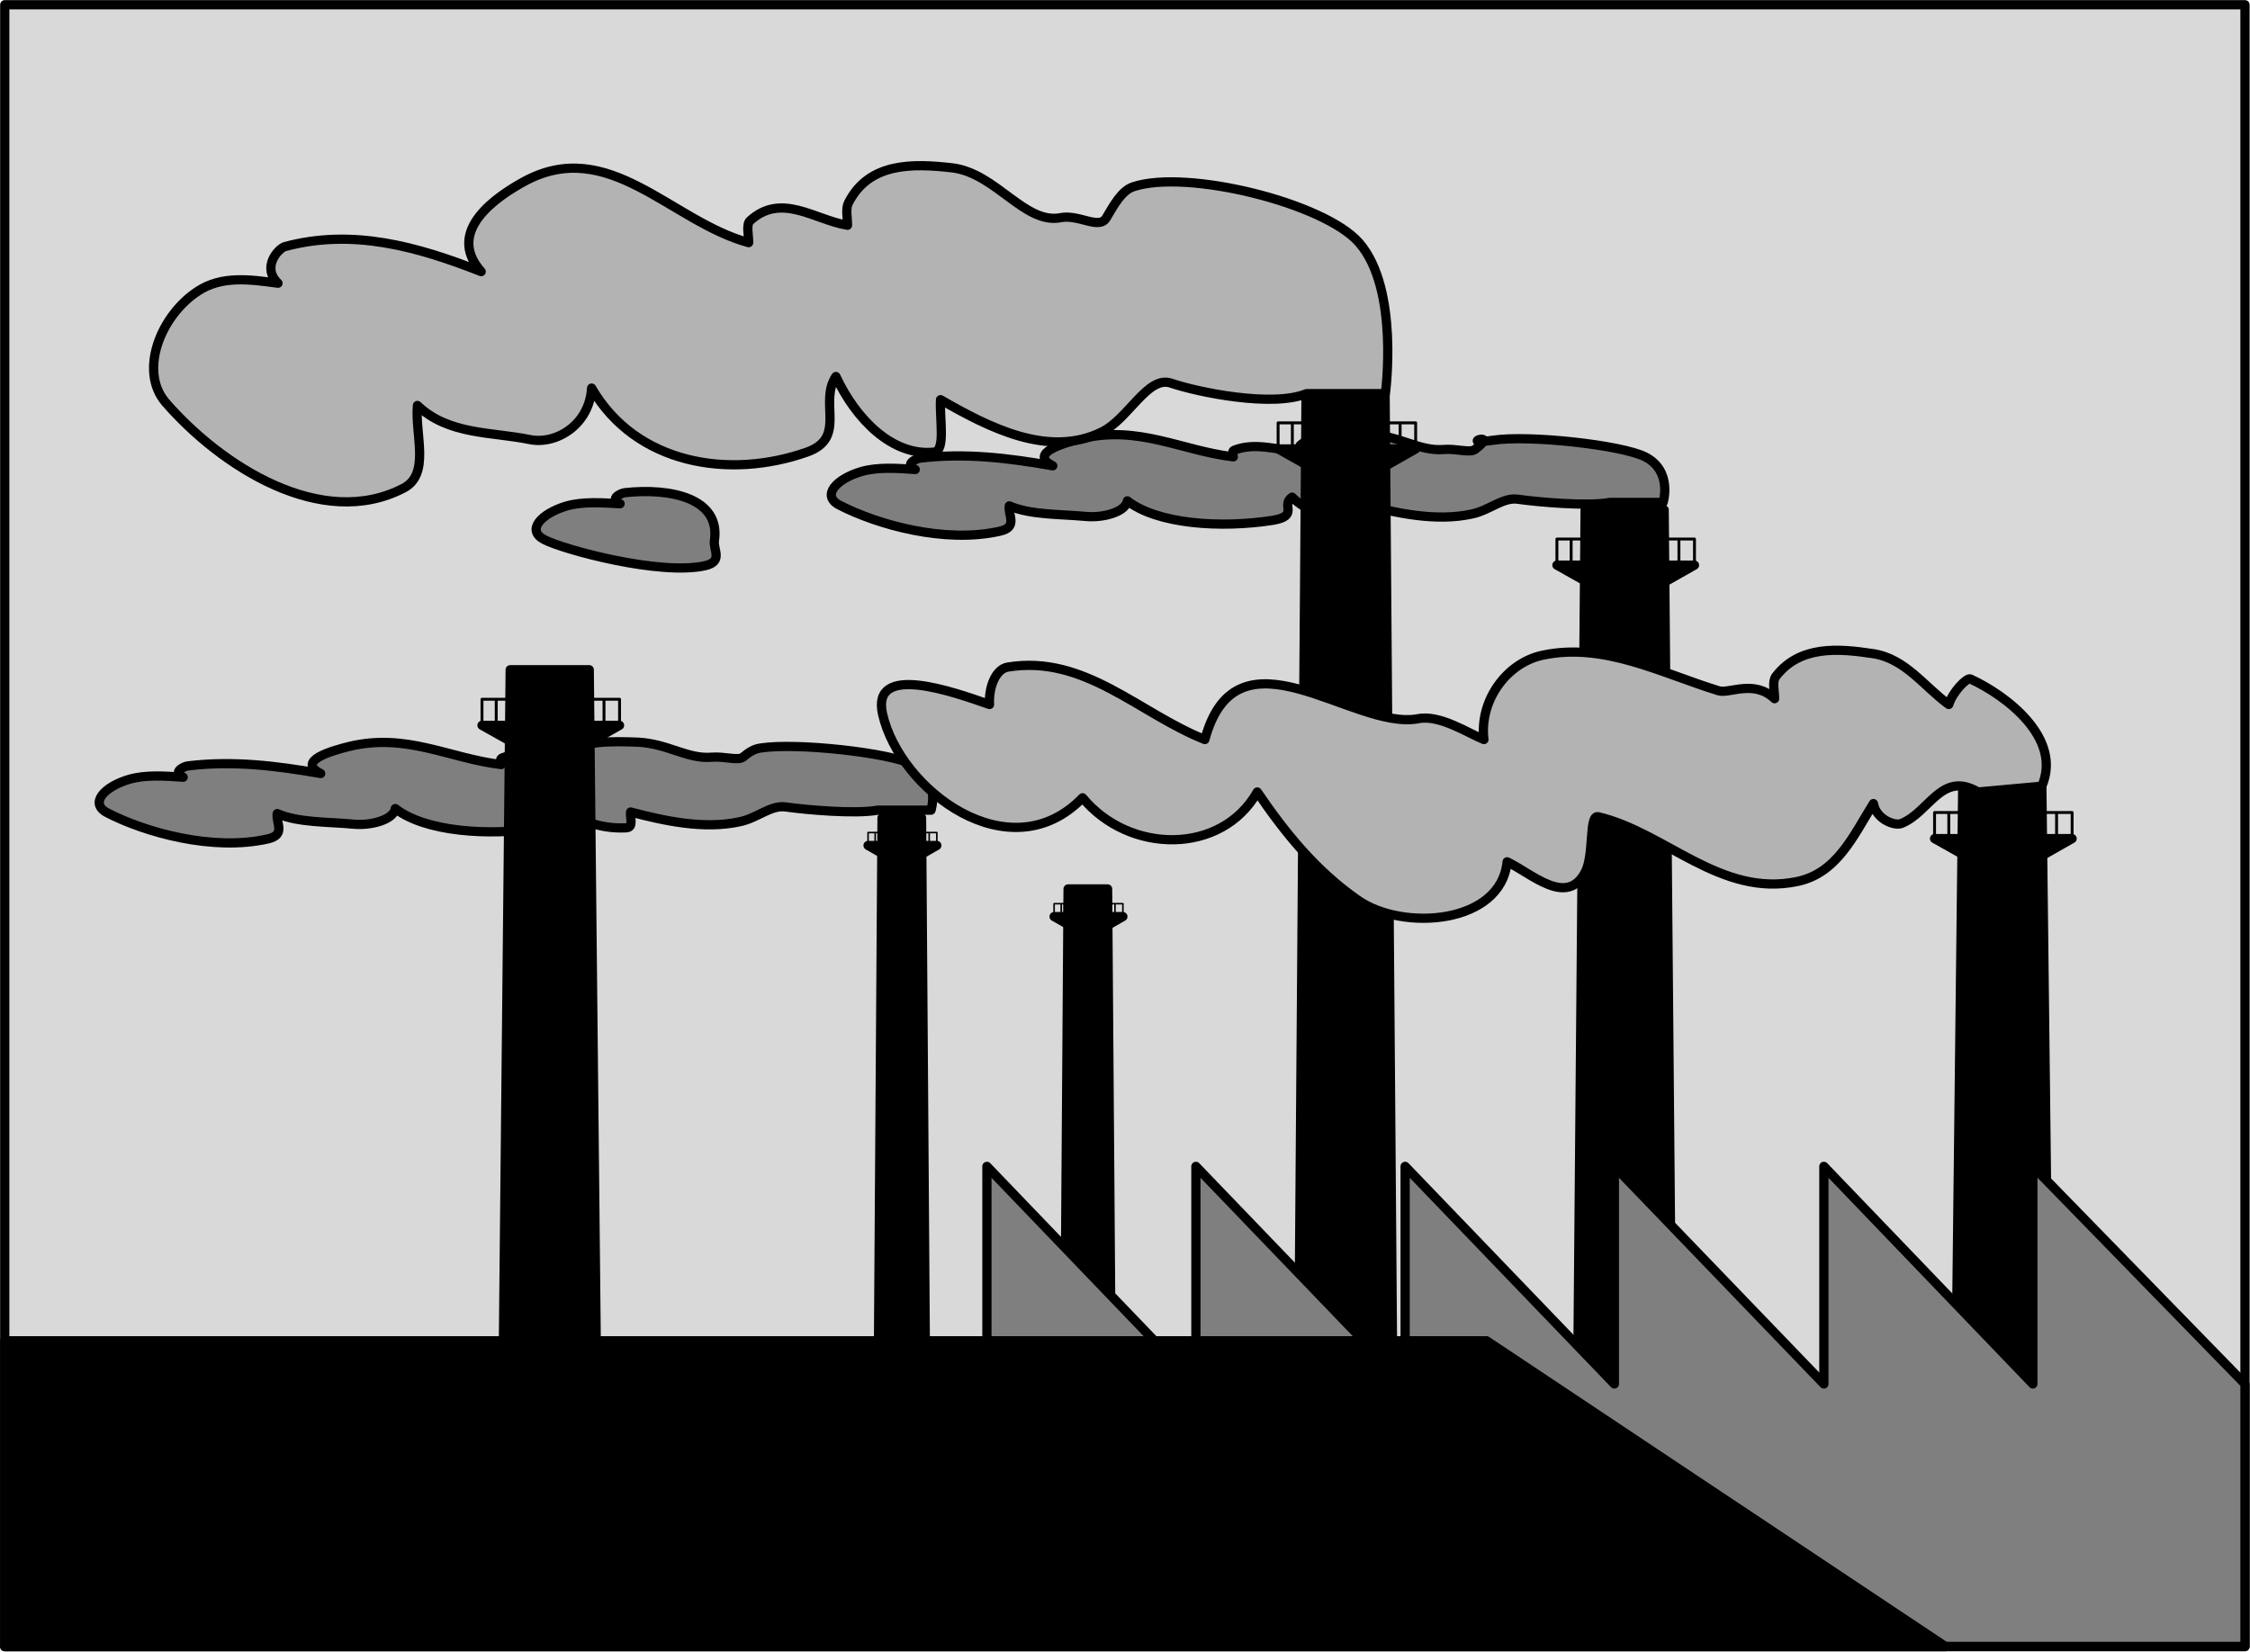 <svg xmlns="http://www.w3.org/2000/svg" xml:space="preserve" width="322.696" height="236.939" fill-rule="evenodd" stroke-linejoin="round" stroke-width="28.222" preserveAspectRatio="xMidYMid" version="1.2" viewBox="0 0 8538 6269"><defs class="ClipPathGroup"><clipPath id="a" clipPathUnits="userSpaceOnUse"><path d="M0 0h21590v27940H0z"/></clipPath></defs><g class="SlideGroup"><g class="Slide" clip-path="url(#a)" transform="translate(-6552 -9009)"><g class="Page"><g class="Group"><g class="com.sun.star.drawing.PolyPolygonShape"><path fill="none" d="M6552 9009h8538v6269H6552z" class="BoundingBox"/><path fill="#d9d9d9" d="M6570 15259V9027h8501v6232z"/><path fill="none" stroke="#000" stroke-width="35" d="M6570 15259V9027h8501v6232z"/></g><g class="com.sun.star.drawing.ClosedBezierShape"><path fill="none" d="M9689 10638h3200v421H9689z" class="BoundingBox"/><path fill="#7f7f7f" d="M12661 10916c-86 16-278-2-348-12-58-9-108 42-176 56-137 30-289-4-414-37-3 23 13 59-17 60-107 6-201-37-251-87-45 30 29 71-74 88-199 31-438 14-551-74-6 42-92 66-160 59-96-9-208-5-288-40-6 35 34 80-35 96-210 48-467-25-610-99-69-36-12-99 83-127 62-18 135-13 205-8-43-19 2-41 18-43 173-21 338 0 504 29-95-48 44-87 109-103 217-52 377 45 576 69 0-9-7-20 3-25 80-32 166 0 250 5 0-8-6-18 2-25 52-45 164-44 265-40 113 6 187 65 279 57 46-4 99 14 118 0 101-76-76-14 68-35 137-21 489 18 578 63 105 54 68 173 68 173z"/><path fill="none" stroke="#000" stroke-width="35" d="M12661 10916c-86 16-278-2-348-12-58-9-108 42-176 56-137 30-289-4-414-37-3 23 13 59-17 60-107 6-201-37-251-87-45 30 29 71-74 88-199 31-438 14-551-74-6 42-92 66-160 59-96-9-208-5-288-40-6 35 34 80-35 96-210 48-467-25-610-99-69-36-12-99 83-127 62-18 135-13 205-8-43-19 2-41 18-43 173-21 338 0 504 29-95-48 44-87 109-103 217-52 377 45 576 69 0-9-7-20 3-25 80-32 166 0 250 5 0-8-6-18 2-25 52-45 164-44 265-40 113 6 187 65 279 57 46-4 99 14 118 0 101-76-76-14 68-35 137-21 489 18 578 63 105 54 68 173 68 173z"/></g><g class="com.sun.star.drawing.ClosedBezierShape"><path fill="none" d="M8569 10857h720v327h-720z" class="BoundingBox"/><path fill="#7f7f7f" d="M9263 11061c-5 35 34 79-35 95-170 39-539-61-611-99-69-36-12-98 83-127 62-18 135-13 205-9-43-18 2-40 18-42 174-19 364 21 340 182z"/><path fill="none" stroke="#000" stroke-width="35" d="M9263 11061c-5 35 34 79-35 95-170 39-539-61-611-99-69-36-12-98 83-127 62-18 135-13 205-9-43-18 2-40 18-42 174-19 364 21 340 182z"/></g><g class="com.sun.star.drawing.ClosedBezierShape"><path fill="none" d="M6911 11806h3200v421H6911z" class="BoundingBox"/><path fill="#7f7f7f" d="M9883 12084c-86 16-278-2-348-12-58-9-108 42-176 56-137 30-289-4-414-37-3 23 13 59-17 60-107 6-201-37-251-87-45 30 29 71-74 88-199 31-438 14-551-74-6 42-92 66-160 59-96-9-208-5-288-40-6 35 34 80-35 96-210 48-467-25-610-99-69-36-12-99 83-127 62-18 135-13 205-8-43-19 2-41 18-43 173-21 338 0 504 29-95-48 44-87 109-103 217-52 377 45 576 69 0-9-7-20 3-25 80-32 166 0 250 5 0-8-6-18 2-25 52-45 164-44 265-40 113 6 187 65 279 57 46-4 99 14 118 0 19-15 38-31 68-35 137-21 489 18 578 63 105 54 68 173 68 173z"/><path fill="none" stroke="#000" stroke-width="35" d="M9883 12084c-86 16-278-2-348-12-58-9-108 42-176 56-137 30-289-4-414-37-3 23 13 59-17 60-107 6-201-37-251-87-45 30 29 71-74 88-199 31-438 14-551-74-6 42-92 66-160 59-96-9-208-5-288-40-6 35 34 80-35 96-210 48-467-25-610-99-69-36-12-99 83-127 62-18 135-13 205-8-43-19 2-41 18-43 173-21 338 0 504 29-95-48 44-87 109-103 217-52 377 45 576 69 0-9-7-20 3-25 80-32 166 0 250 5 0-8-6-18 2-25 52-45 164-44 265-40 113 6 187 65 279 57 46-4 99 14 118 0 19-15 38-31 68-35 137-21 489 18 578 63 105 54 68 173 68 173z"/></g><g class="com.sun.star.drawing.PolyPolygonShape"><path fill="none" d="M8438 11533h402v3213h-402z" class="BoundingBox"/><path d="m8821 14727-33-3176h-300l-32 3176z"/><path fill="none" stroke="#000" stroke-width="35" d="m8821 14727-33-3176h-300l-32 3176z"/></g><g class="com.sun.star.drawing.PolyPolygonShape"><path fill="none" d="M8363 11744h559v100h-559z" class="BoundingBox"/><path d="m8484 11820-103-58h522l-111 63z"/><path fill="none" stroke="#000" stroke-width="35" d="m8484 11820-103-58h522l-111 63z"/></g><g fill="none" class="com.sun.star.drawing.PolyLineShape"><path d="M8375 11657h535v113h-535z" class="BoundingBox"/><path stroke="#000" stroke-width="11" d="M8381 11763v-100h522v100"/></g><g fill="none" class="com.sun.star.drawing.LineShape"><path d="M8429 11657h13v112h-13z" class="BoundingBox"/><path stroke="#000" stroke-width="11" d="M8435 11762v-99"/></g><g fill="none" class="com.sun.star.drawing.PolyPolygonShape"><path d="M8471 11645h37v136h-37z" class="BoundingBox"/><path stroke="#000" stroke-width="35" d="M8489 11762v-99"/></g><g fill="none" class="com.sun.star.drawing.LineShape"><path d="M8838 11657h13v112h-13z" class="BoundingBox"/><path stroke="#000" stroke-width="11" d="M8844 11762v-99"/></g><g class="com.sun.star.drawing.PolyPolygonShape"><path fill="none" d="M9865 12095h220v2420h-220z" class="BoundingBox"/><path d="m10066 14496-17-2383h-150l-16 2383z"/><path fill="none" stroke="#000" stroke-width="35" d="m10066 14496-17-2383h-150l-16 2383z"/></g><g class="com.sun.star.drawing.PolyPolygonShape"><path fill="none" d="M9828 12200h298v69h-298z" class="BoundingBox"/><path d="m9897 12247-51-29h261l-56 32z"/><path fill="none" stroke="#000" stroke-width="35" d="m9897 12247-51-29h261l-56 32z"/></g><g fill="none" class="com.sun.star.drawing.PolyLineShape"><path d="M9843 12166h268v58h-268z" class="BoundingBox"/><path stroke="#000" stroke-width="6" d="M9846 12220v-51h261v51"/></g><g fill="none" class="com.sun.star.drawing.LineShape"><path d="M9870 12166h7v56h-7z" class="BoundingBox"/><path stroke="#000" stroke-width="6" d="M9873 12218v-49"/></g><g fill="none" class="com.sun.star.drawing.PolyPolygonShape"><path d="M9882 12151h37v86h-37z" class="BoundingBox"/><path stroke="#000" stroke-width="35" d="M9900 12218v-49"/></g><g fill="none" class="com.sun.star.drawing.LineShape"><path d="M10075 12166h7v56h-7z" class="BoundingBox"/><path stroke="#000" stroke-width="6" d="M10078 12218v-49"/></g><g class="com.sun.star.drawing.PolyPolygonShape"><path fill="none" d="M11458 10485h402v4295h-402z" class="BoundingBox"/><path d="m11841 14761-33-4258h-300l-32 4258z"/><path fill="none" stroke="#000" stroke-width="35" d="m11841 14761-33-4258h-300l-32 4258z"/></g><g class="com.sun.star.drawing.PolyPolygonShape"><path fill="none" d="M11384 10695h559v100h-559z" class="BoundingBox"/><path d="m11505 10771-103-58h522l-111 63z"/><path fill="none" stroke="#000" stroke-width="35" d="m11505 10771-103-58h522l-111 63z"/></g><g fill="none" class="com.sun.star.drawing.PolyLineShape"><path d="M11396 10608h535v113h-535z" class="BoundingBox"/><path stroke="#000" stroke-width="11" d="M11402 10714v-100h522v100"/></g><g fill="none" class="com.sun.star.drawing.LineShape"><path d="M11450 10608h13v112h-13z" class="BoundingBox"/><path stroke="#000" stroke-width="11" d="M11456 10713v-99"/></g><g fill="none" class="com.sun.star.drawing.PolyPolygonShape"><path d="M11491 10596h37v136h-37z" class="BoundingBox"/><path stroke="#000" stroke-width="35" d="M11509 10713v-99"/></g><g fill="none" class="com.sun.star.drawing.LineShape"><path d="M11859 10608h13v112h-13z" class="BoundingBox"/><path stroke="#000" stroke-width="11" d="M11865 10713v-99"/></g><g class="com.sun.star.drawing.PolyPolygonShape"><path fill="none" d="M12517 10926h402v3788h-402z" class="BoundingBox"/><path d="m12900 14695-33-3751h-300l-32 3751z"/><path fill="none" stroke="#000" stroke-width="35" d="m12900 14695-33-3751h-300l-32 3751z"/></g><g class="com.sun.star.drawing.PolyPolygonShape"><path fill="none" d="M12442 11136h559v100h-559z" class="BoundingBox"/><path d="m12563 11212-103-58h522l-111 63z"/><path fill="none" stroke="#000" stroke-width="35" d="m12563 11212-103-58h522l-111 63z"/></g><g fill="none" class="com.sun.star.drawing.PolyLineShape"><path d="M12454 11049h535v113h-535z" class="BoundingBox"/><path stroke="#000" stroke-width="11" d="M12460 11155v-100h522v100"/></g><g fill="none" class="com.sun.star.drawing.LineShape"><path d="M12508 11049h13v112h-13z" class="BoundingBox"/><path stroke="#000" stroke-width="11" d="M12514 11154v-99"/></g><g fill="none" class="com.sun.star.drawing.PolyPolygonShape"><path d="M12550 11037h37v136h-37z" class="BoundingBox"/><path stroke="#000" stroke-width="35" d="M12568 11154v-99"/></g><g fill="none" class="com.sun.star.drawing.LineShape"><path d="M12917 11049h13v112h-13z" class="BoundingBox"/><path stroke="#000" stroke-width="11" d="M12923 11154v-99"/></g><g class="com.sun.star.drawing.PolyPolygonShape"><path fill="none" d="M13950 11963h402v2838h-402z" class="BoundingBox"/><path d="m14333 14782-33-2801h-300l-32 2801z"/><path fill="none" stroke="#000" stroke-width="35" d="m14333 14782-33-2801h-300l-32 2801z"/></g><g class="com.sun.star.drawing.PolyPolygonShape"><path fill="none" d="M13875 12174h559v100h-559z" class="BoundingBox"/><path d="m13996 12250-103-58h522l-111 63z"/><path fill="none" stroke="#000" stroke-width="35" d="m13996 12250-103-58h522l-111 63z"/></g><g fill="none" class="com.sun.star.drawing.PolyLineShape"><path d="M13887 12087h535v113h-535z" class="BoundingBox"/><path stroke="#000" stroke-width="11" d="M13893 12193v-100h522v100"/></g><g fill="none" class="com.sun.star.drawing.LineShape"><path d="M13941 12087h13v112h-13z" class="BoundingBox"/><path stroke="#000" stroke-width="11" d="M13947 12192v-99"/></g><g fill="none" class="com.sun.star.drawing.PolyPolygonShape"><path d="M13983 12075h37v136h-37z" class="BoundingBox"/><path stroke="#000" stroke-width="35" d="M14001 12192v-99"/></g><g fill="none" class="com.sun.star.drawing.LineShape"><path d="M14350 12087h13v112h-13z" class="BoundingBox"/><path stroke="#000" stroke-width="11" d="M14356 12192v-99"/></g><g class="com.sun.star.drawing.PolyPolygonShape"><path fill="none" d="M10571 12365h220v2326h-220z" class="BoundingBox"/><path d="m10772 14672-17-2289h-150l-16 2289z"/><path fill="none" stroke="#000" stroke-width="35" d="m10772 14672-17-2289h-150l-16 2289z"/></g><g class="com.sun.star.drawing.PolyPolygonShape"><path fill="none" d="M10534 12470h298v69h-298z" class="BoundingBox"/><path d="m10603 12517-51-29h261l-56 32z"/><path fill="none" stroke="#000" stroke-width="35" d="m10603 12517-51-29h261l-56 32z"/></g><g fill="none" class="com.sun.star.drawing.PolyLineShape"><path d="M10549 12436h268v58h-268z" class="BoundingBox"/><path stroke="#000" stroke-width="6" d="M10552 12490v-51h261v51"/></g><g fill="none" class="com.sun.star.drawing.LineShape"><path d="M10576 12436h7v56h-7z" class="BoundingBox"/><path stroke="#000" stroke-width="6" d="M10579 12488v-49"/></g><g fill="none" class="com.sun.star.drawing.PolyPolygonShape"><path d="M10587 12421h37v86h-37z" class="BoundingBox"/><path stroke="#000" stroke-width="35" d="M10605 12488v-49"/></g><g fill="none" class="com.sun.star.drawing.LineShape"><path d="M10780 12436h7v56h-7z" class="BoundingBox"/><path stroke="#000" stroke-width="6" d="M10783 12488v-49"/></g><g class="com.sun.star.drawing.PolyPolygonShape"><path fill="none" d="M10279 13418h4811v1859h-4811z" class="BoundingBox"/><path fill="#7f7f7f" d="M10297 15258h4774v-996l-805-826v826l-793-826v826l-795-826v826l-794-826v826l-794-826v826l-793-826z"/><path fill="none" stroke="#000" stroke-width="35" d="M10297 15258h4774v-996l-805-826v826l-793-826v826l-795-826v826l-794-826v826l-794-826v826l-793-826z"/></g><g class="com.sun.star.drawing.PolyPolygonShape"><path fill="none" d="M6552 14080h7402v1198H6552z" class="BoundingBox"/><path d="m13935 15259-1742-1161H6570v1161z"/><path fill="none" stroke="#000" stroke-width="35" d="m13935 15259-1742-1161H6570v1161z"/></g><g class="com.sun.star.drawing.ClosedBezierShape"><path fill="none" d="M7117 9620h4720v1313H7117z" class="BoundingBox"/><path fill="#b3b3b3" d="M11510 10503c-129 53-413-5-515-40-88-29-161 136-261 185-202 100-427-15-613-122-4 74 20 194-24 199-159 17-298-126-373-287-66 99 43 233-110 287-295 104-649 47-817-243-8 139-135 217-237 195-142-29-307-17-424-129-10 111 50 261-53 314-310 161-691-82-903-326-102-120-18-330 123-422 91-60 199-44 304-30-64-61 2-132 26-139 256-69 501-1 745 95-139-156 65-288 161-341 322-177 559 151 854 231 0-29-10-69 5-83 119-109 246-3 370 17 0-30-8-63 4-86 78-153 243-149 393-132 167 20 276 217 413 189 68-13 145 47 172 1 29-49 58-103 102-118 203-68 725 61 857 212 154 176 100 573 100 573z"/><path fill="none" stroke="#000" stroke-width="35" d="M11510 10503c-129 53-413-5-515-40-88-29-161 136-261 185-202 100-427-15-613-122-4 74 20 194-24 199-159 17-298-126-373-287-66 99 43 233-110 287-295 104-649 47-817-243-8 139-135 217-237 195-142-29-307-17-424-129-10 111 50 261-53 314-310 161-691-82-903-326-102-120-18-330 123-422 91-60 199-44 304-30-64-61 2-132 26-139 256-69 501-1 745 95-139-156 65-288 161-341 322-177 559 151 854 231 0-29-10-69 5-83 119-109 246-3 370 17 0-30-8-63 4-86 78-153 243-149 393-132 167 20 276 217 413 189 68-13 145 47 172 1 29-49 58-103 102-118 203-68 725 61 857 212 154 176 100 573 100 573z"/></g><g class="com.sun.star.drawing.ClosedBezierShape"><path fill="none" d="M9879 11459h4457v1054H9879z" class="BoundingBox"/><path fill="#b3b3b3" d="M14300 11993c79-182-134-344-271-407-13-6-67 48-82 97-94-68-164-174-287-193-132-20-278-32-369 86-15 20-5 55-5 85-78-74-172-18-212-30-218-67-436-185-669-135-138 30-240 174-222 320-60-24-168-96-250-79-247 46-687-372-809 79-250-99-456-323-748-275-47 8-73 79-69 142-138-48-450-160-406 36 65 288 482 604 759 318 178 215 528 217 663-22 106 156 222 299 381 410 171 120 544 92 567-145 93 44 227 174 297 38 34-67 12-218 49-209 256 61 463 306 754 246 151-31 213-172 290-296 11 61 81 85 105 76 108-42 153-202 292-120z"/><path fill="none" stroke="#000" stroke-width="35" d="M14300 11993c79-182-134-344-271-407-13-6-67 48-82 97-94-68-164-174-287-193-132-20-278-32-369 86-15 20-5 55-5 85-78-74-172-18-212-30-218-67-436-185-669-135-138 30-240 174-222 320-60-24-168-96-250-79-247 46-687-372-809 79-250-99-456-323-748-275-47 8-73 79-69 142-138-48-450-160-406 36 65 288 482 604 759 318 178 215 528 217 663-22 106 156 222 299 381 410 171 120 544 92 567-145 93 44 227 174 297 38 34-67 12-218 49-209 256 61 463 306 754 246 151-31 213-172 290-296 11 61 81 85 105 76 108-42 153-202 292-120z"/></g></g></g></g></g></svg>
